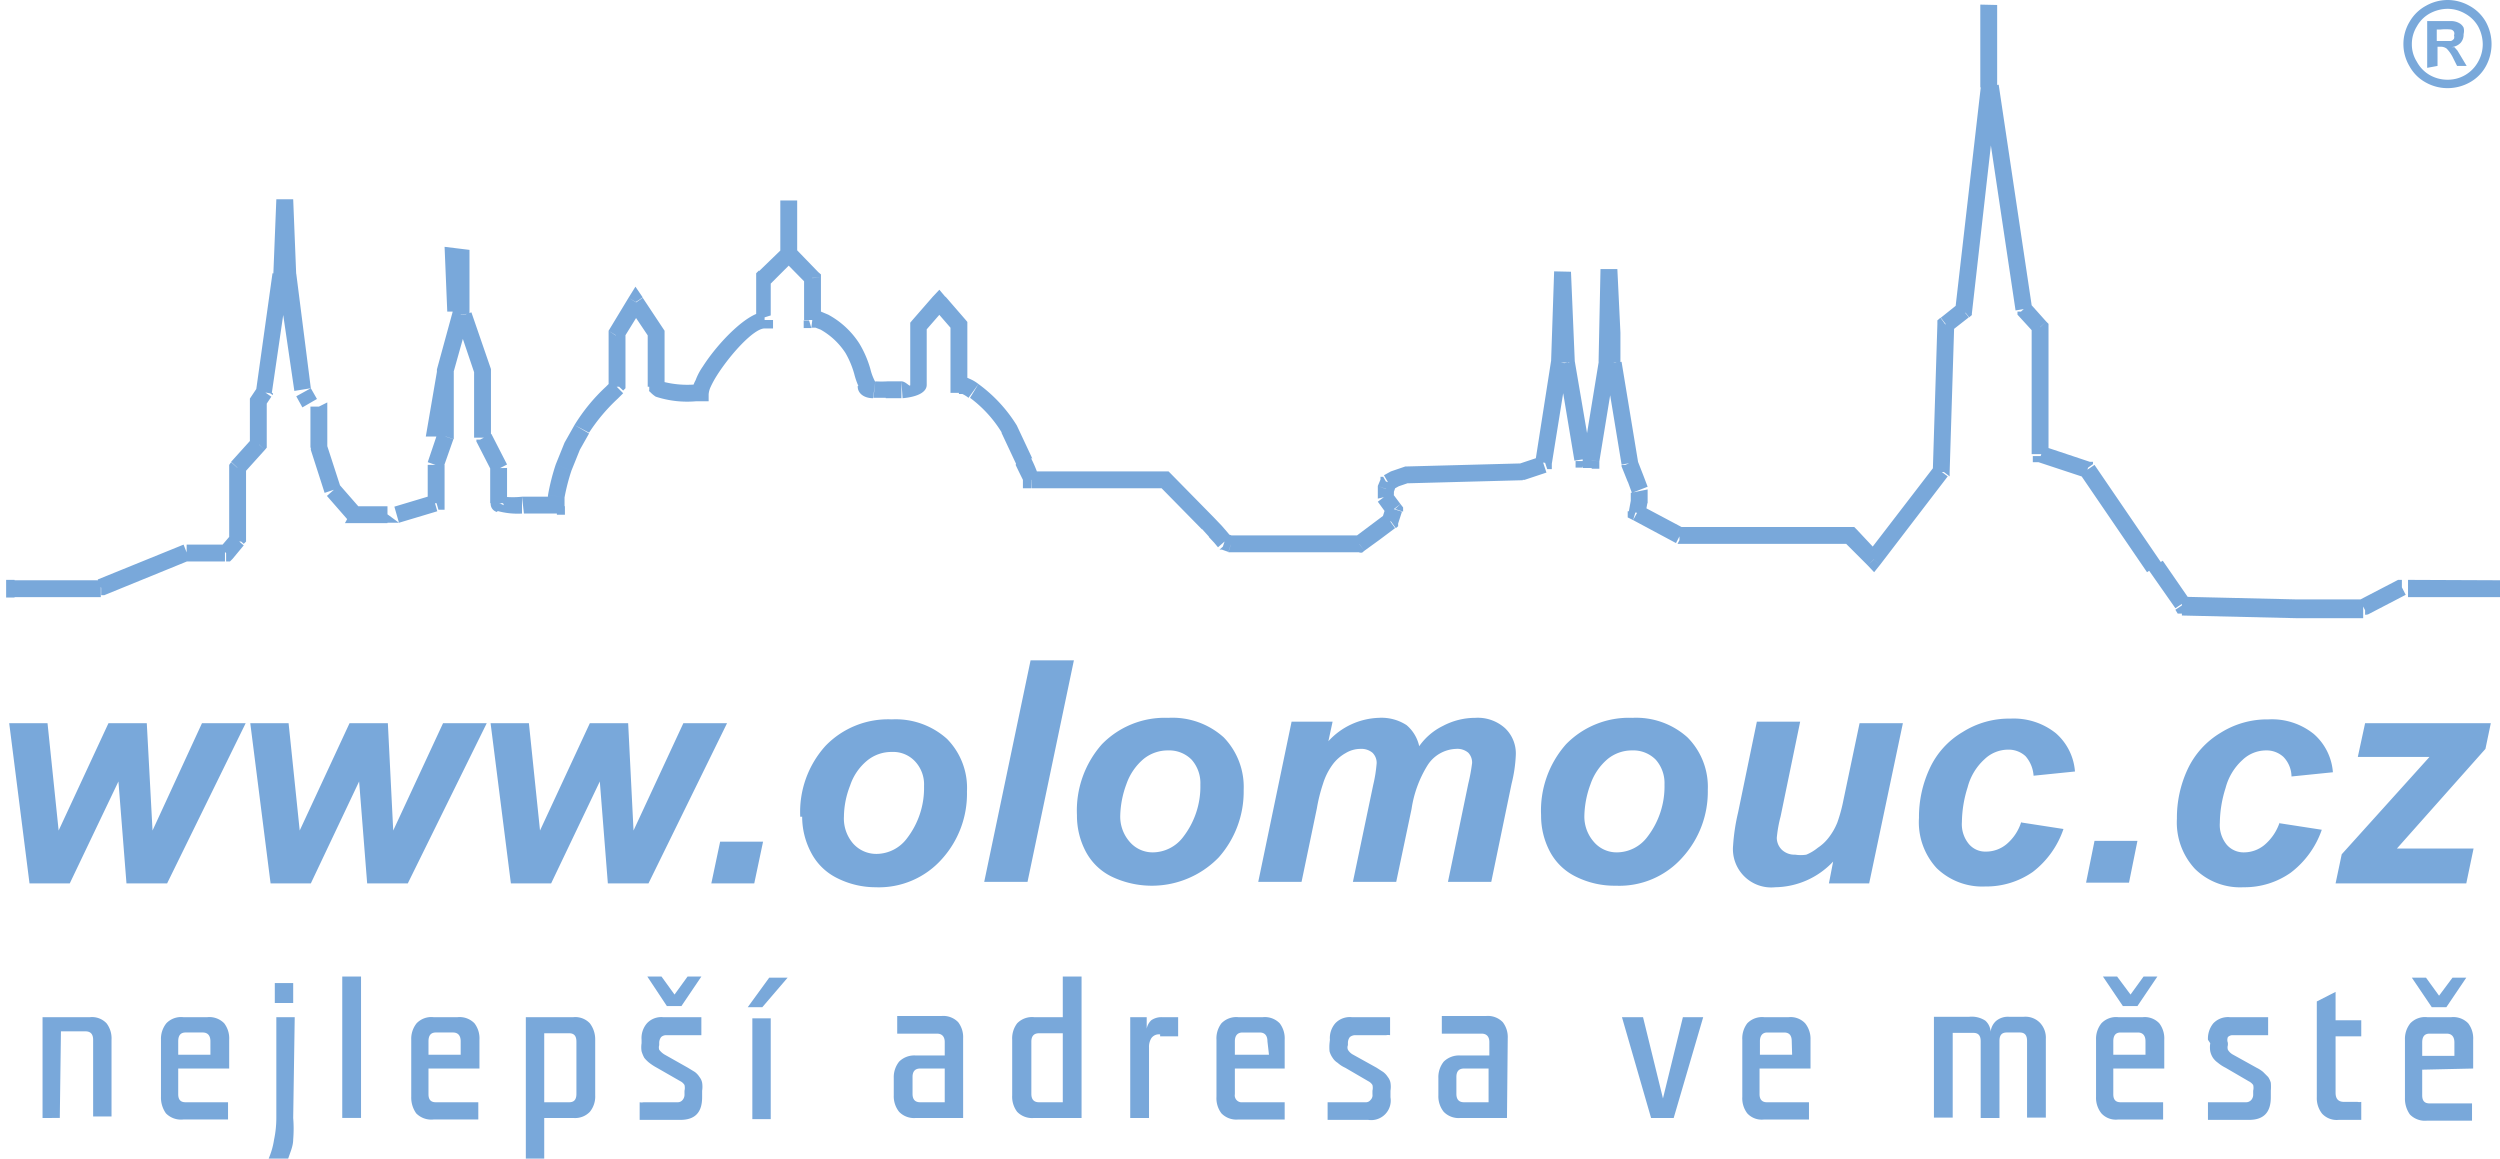 <svg id="Vrstva_1" data-name="Vrstva 1" xmlns="http://www.w3.org/2000/svg" viewBox="0 0 65.23 30.25"><path d="M327.46,421l.05,0h.05v.22Zm-1,.52,1-.52.2.39-1,.52Zm.19.39,0,0h-.05v-.22Zm-1.83-.4,1.73,0V422l-1.73,0Zm0,.44h0v0Zm-3-.51,3,.07V422l-3-.07Zm0,.44h-.11l-.06-.1.18-.12Zm-.5-1.38.69,1-.36.24-.7-1Zm0,0h0l-.18.12ZM319.54,418l1.74,2.55-.37.25-1.74-2.55Zm-.12-.08.08,0,0,.06-.18.13Zm-1.2-.4,1.2.4-.13.41-1.21-.4Zm-.14.41-.15,0v-.16h.22Zm.26-3.52,0,3.31h-.44l0-3.32Zm-.06-.15.06.06v.09h-.22Zm-.42-.47.42.47-.32.29-.43-.47Zm-.33.29,0-.05V414l.21,0Zm-.49-6,.87,5.82-.43.07-.87-5.82Zm-.43.07v0h.22ZM317,406l0,2.15h-.44l0-2.16Zm-.44,0h0Zm0,2.14V406H317v2.14Zm.44,0h0l-.21,0ZM315.9,414l.68-5.92.43.05-.67,5.92Zm.44,0v.09l-.07.06-.14-.18Zm-.81.16.45-.36.28.35-.46.36Zm-.09.17v-.1l.08-.07.13.18Zm-.12,3.85.12-3.85h.44l-.12,3.86Zm.44,0v.07l0,.05-.17-.13Zm-2.16,2.15,1.76-2.29.35.26-1.76,2.3Zm.35.27-.16.2-.17-.18.16-.15Zm-.61-.91.59.63-.31.3L313,420Zm-.16-.07h.09l.07.07-.16.15Zm-4.47,0h4.47v.44h-4.47Zm0,.44h0l-.05,0,.1-.19Zm-1-1,1.11.59-.2.39-1.12-.6Zm-.21.38-.14-.07,0-.16.21,0Zm.38-.48-.06.33-.43-.08.06-.33Zm0-.05V419l-.21,0Zm0-.27V419l-.44,0v-.27Zm0-.07,0,0v0h-.22Zm-.11-.29.11.29-.41.16-.11-.3Zm0,0h0l-.2.07Zm-.16-.41.16.41-.41.16-.16-.4Zm-.41.17V418l.21,0Zm0-2.73.43,2.61-.43.07-.43-2.61Zm-.43.07v0H307Zm.4-.83,0,.78-.44,0,0-.78Zm-.08-1.66.08,1.66-.44,0-.08-1.66Zm-.44,0h0Zm-.05,2.42.05-2.42h.44l-.05,2.42Zm.44,0h0v0l-.22,0Zm-.85,2.53.42-2.57.43.07-.42,2.57Zm.43.07,0,.19h-.2l0-.22Zm-.44-.27h.24l0,.44-.23,0Zm0,.43h-.18l0-.17.22,0Zm-.2-2.77.43,2.52-.44.07-.42-2.52Zm-.43.07v0h.22Zm.33-2.41.1,2.36-.44,0-.1-2.37Zm-.44,0h0Zm-.08,2.37.08-2.37h.44l-.08,2.37Zm.44,0h0v0l-.22,0Zm-.85,2.58.41-2.62.44.07-.42,2.61Zm.43.06,0,.14-.12,0-.07-.21Zm-.85,0,.57-.19.14.42-.57.19Zm.14.42h-.06v-.22Zm-3.05-.35,3-.08v.44l-3,.08Zm-.06,0h.06v.22Zm-.38.13.38-.13.14.41-.38.13Zm0,0h0l.07.21Zm-.18.1.18-.1.22.38-.18.1Zm-.09.11,0-.07.07,0,.11.19Zm-.07.17.07-.17.41.15-.06.17Zm0,.13,0-.06,0-.07.21.08Zm0,.2,0-.2.42-.1,0,.2Zm0,.08,0,0v0l.22-.05Zm.24.33-.24-.33.35-.26.24.32Zm.35-.27.07.09,0,.11-.21-.07Zm-.48.39.1-.32.42.13-.1.31Zm.42.12,0,.07-.06.05-.13-.18Zm-.74.06.4-.3.26.36-.4.3Zm-.4.3.4-.3.26.36-.4.29Zm.26.35-.06.05h-.07v-.22Zm-3.48-.4h3.35v.44H297Zm0,.44h-.07l.07-.21Zm-.1-.48.17.06-.14.41-.17-.06Zm-.14.41-.06,0,0,0,.17-.15Zm.13-.47.1.12-.33.29-.1-.12Zm-.33.29h0l.16-.14Zm.2-.44.13.15-.33.29-.14-.15Zm0,0h0l-.17.14Zm-.21-.22.21.22-.32.3-.2-.22Zm0,0h0l-.16.15Zm-1.12-1.14,1.12,1.14-.31.31-1.12-1.14Zm-.15-.06h.09l.06.06-.15.16Zm-3.49,0,3.49,0v.44l-3.48,0Zm0,.44h-.22v-.22h.22Zm0-.77a3.64,3.64,0,0,1,.22.55h-.44s-.12-.24-.18-.37Zm0-.06c.06.14,0,0,0,.06l-.4.18c-.05-.1,0,.05,0-.06Zm-.4.18h0l.2-.09Zm.4-.18h0l-.4.18h0Zm0,0h0l-.2.09Zm-.38-.81.38.81-.4.19-.38-.81Zm0,0h0l-.2.09Zm-1-1.08a3.82,3.82,0,0,1,1,1.08l-.39.19a3.21,3.21,0,0,0-.83-.91Zm-.24-.14a1,1,0,0,1,.24.14l-.26.36a.79.79,0,0,0-.16-.1Zm-.27-.07a.68.68,0,0,1,.27.07l-.18.4-.09,0Zm0,0h0v0Zm0,.44h-.22v-.22h.22Zm.22-.22h-.44v-1.55h.44Zm-.05-1.69.05.06v.08h-.22Zm-.52-.6.52.6-.33.28-.52-.6Zm-.33,0,.17-.18.16.19-.16.14Zm-.54.62.54-.62.33.29-.54.62Zm-.05.14v-.08l.05-.06.16.14Zm0,0h.43v1.54h-.43Zm-.23,1.45c.12,0,.23.17.23.09h.43c0,.21-.28.32-.63.35Zm-.36,0h.36l0,.44H288Zm-.32,0a2.69,2.69,0,0,0,.32,0v.43l-.37,0Zm0,.15a1,1,0,0,1,0-.15l-.06.44c-.25,0-.41-.14-.4-.32Zm0-.13,0,.06v.07h-.22Zm-.13-.34a1.42,1.42,0,0,0,.13.34l-.38.23a1.92,1.92,0,0,1-.17-.44Zm-.29-.67a2.72,2.72,0,0,1,.29.67l-.42.13a2.38,2.38,0,0,0-.23-.55Zm0,0h0l-.36.25h0Zm-.81-.75a2.22,2.22,0,0,1,.81.75l-.36.25a1.87,1.87,0,0,0-.65-.61Zm-.19-.08.19.08-.2.39-.13-.05Zm-.2,0a.71.71,0,0,1,.2,0l-.14.42-.11,0Zm0,0h0l-.05.43h0Zm-.05.43-.2,0v-.2H286Zm.25-1.31v1.1h-.44v-1.09Zm-.07-.15.07.06v.09H286Zm-.6-.62.6.62-.31.3-.61-.62Zm-.32.3-.06-.06v-.09h.22Zm.37-1.48v1.33h-.44V411.1Zm-.44,0h0Zm0,1.34V411.1h.44v1.34Zm.44,0v.09l-.07.06-.15-.15Zm-1,.44.62-.6.3.31-.61.61Zm-.07.16V413l.07-.07.15.16Zm0,1.11V413H285v1.1Zm.44,0v.22h-.22v-.22Zm-1.83,1.21c.41-.64,1.18-1.42,1.61-1.42v.43c-.28,0-.89.67-1.24,1.22Zm-.19.36a1.57,1.57,0,0,1,.19-.36l.37.23a2.49,2.49,0,0,0-.17.31Zm-.1.33a.81.81,0,0,1,.1-.33l.39.18a.54.54,0,0,0-.05.19Zm0,0s0,0,0,0l.44,0h-.45Zm.44,0v.22h-.22v-.22Zm-.33-.22h.11v.44H283Zm-.86-.07a2.56,2.56,0,0,0,.86.07v.44a2.64,2.64,0,0,1-1.05-.12Zm0,0h0l-.09.19Zm0,0h0l-.17.4h0Zm0,0h0l-.1.19Zm0,0a0,0,0,0,0,0,0l-.19.39a.78.78,0,0,1-.18-.16Zm-.36.26,0-.06v-.07H282Zm.4-.13h-.44v-1.34h.44Zm0-1.46,0,.05v.07H282Zm-.57-.86.57.86-.36.24-.57-.85Zm-.37,0,.18-.29.19.28-.18.12Zm-.52.86.52-.86.38.23-.53.86Zm0,.12v-.06l0-.06.18.12Zm0,0h.44v1.34h-.44Zm.44,1.34V416l-.06.06-.16-.15Zm-.51,0,.14-.14.31.31-.14.14Zm-.82,1a4.73,4.73,0,0,1,.82-1l.31.31a4.71,4.71,0,0,0-.75.89Zm-.26.46.26-.46.38.22-.26.46Zm0,0v0h0l.19.11Zm-.23.57.23-.57.41.16-.23.57Zm-.2.79a5.6,5.6,0,0,1,.2-.79l.41.16a5.29,5.29,0,0,0-.18.7Zm0,.16a.7.7,0,0,1,0-.16l.43.07c0,.06,0,.11,0,.14Zm0,.14a.93.93,0,0,1,0-.14l.43.05s0,.07,0,.11Zm.44,0Zm-.44,0h0l.44,0h0Zm.44,0v.22h-.21V419Zm-1.07-.25.86,0v.44l-.86,0Zm-.05,0h.05v.44h0Zm-.48,0a2.23,2.23,0,0,0,.48,0v.44a2,2,0,0,1-.65-.07Zm.09.26c-.06.13-.19-.3-.09-.26l-.17.4a.22.22,0,0,1-.14-.32Zm0-.09v0l0,.05-.2-.09Zm0-.92,0,.92h-.44l0-.91Zm0-.09,0,0v0h-.22Zm-.41-.8.41.8-.39.2-.41-.8Zm-.39.2,0-.05v0h.22Zm.38-1.83,0,1.73h-.44l0-1.73Zm0-.06v.06h-.22Zm-.51-1.48.51,1.48-.42.14-.5-1.48Zm-.41.14V414h.22Zm.36-1.77L277,414l-.44,0-.07-1.69Zm-.44,0h0Zm0,1.68,0-1.68h.44l0,1.67Zm.43,0v.06l-.21-.06Zm-.84,1.44.41-1.5.43.12-.42,1.5Zm0,.06v-.06l.21.06Zm0,0h.44v1.69H276Zm.44,1.69v.07l-.21-.07Zm-.68.67.25-.74.42.14-.26.74Zm0,.07v0l0,0,.2.07Zm0,1v-1h.44v1Zm.44,0v.17l-.16,0-.06-.21Zm-1.31.09,1-.3.12.42-1,.3Zm.12.42H275v-.22Zm-1.17-.43H275v.44h-1.11Zm0,.44h-.1l-.06-.08.16-.14Zm-.38-1,.55.63-.33.29-.55-.63Zm-.33.29,0,0,0,0,.21-.07Zm0-1.33.36,1.11-.42.14-.36-1.12Zm-.42.13v-.06h.22Zm.43-1.13v1.07h-.44v-1.07Zm0-.11,0,.05v.06h-.22ZM273,416l.16.28-.38.22-.16-.29Zm-.38.21,0,0v0l.21,0Zm0-3.2L273,416l-.43.07-.45-3.07Zm-.43.06h.21Zm.35-2,.08,2-.44,0-.08-2Zm-.44,0h0Zm-.08,2,.08-2h.44l-.08,2Zm.44,0h0l-.22,0Zm-.89,3L272,413l.43.06-.45,3.08Zm.44.06v.05l0,0-.18-.12Zm-.6.14.2-.3.36.25-.2.3Zm0,.12v-.07l0-.05.18.12Zm0,1.08,0-1.08h.44l0,1.08Zm.44,0v.08l-.05.06-.16-.15Zm-.93.45.55-.61.33.3-.55.61Zm-.05.15V418l.05-.07.17.15Zm0,0h.44V420h-.44Zm.44,1.89V420l-.06.06-.16-.14Zm-.68.2.29-.34.33.28-.29.35Zm.33.29-.07.07h-.1v-.22Zm-1.2-.37h1v.44h-1Zm-.08,0,0,0h0v.22Zm-2.24.91,2.24-.91.16.41-2.23.91Zm.17.41h-.08v-.22Zm-2.34-.39,2.25,0v.44l-2.26,0Zm64.78,0h.22v.44h-2.55V421Zm-64.78.45h-.22V421h.22Z" transform="translate(-264.89 -405.87)" style="fill:#79a8da"/><path d="M325.83,428.92l.16-.76,2.29-2.54h-1.87l.19-.88h3.28l-.14.67-2.31,2.6h2l-.19.91Zm-1.46-1.57,1.1.17a2.38,2.38,0,0,1-.81,1.12,2.09,2.09,0,0,1-1.23.38,1.68,1.68,0,0,1-1.27-.48,1.78,1.78,0,0,1-.47-1.31,3,3,0,0,1,.28-1.29,2.19,2.19,0,0,1,.86-.95,2.29,2.29,0,0,1,1.25-.35,1.74,1.74,0,0,1,1.18.38,1.47,1.47,0,0,1,.5,1l-1.08.11a.75.75,0,0,0-.21-.51.65.65,0,0,0-.46-.17.89.89,0,0,0-.61.25,1.49,1.49,0,0,0-.44.73,3.09,3.09,0,0,0-.15.91.81.81,0,0,0,.18.57.58.58,0,0,0,.46.2.84.84,0,0,0,.52-.19,1.31,1.31,0,0,0,.4-.59m-4.83.48h1.12l-.22,1.09h-1.12Zm-1.91-.48,1.1.17a2.37,2.37,0,0,1-.8,1.12,2.12,2.12,0,0,1-1.24.38,1.71,1.71,0,0,1-1.27-.48,1.77,1.77,0,0,1-.46-1.31,3,3,0,0,1,.28-1.29,2.14,2.14,0,0,1,.86-.95,2.27,2.27,0,0,1,1.25-.35,1.76,1.76,0,0,1,1.18.38,1.47,1.47,0,0,1,.5,1l-1.08.11a.86.86,0,0,0-.21-.51.65.65,0,0,0-.46-.17.89.89,0,0,0-.61.25,1.49,1.49,0,0,0-.44.73,3.09,3.09,0,0,0-.15.91.81.81,0,0,0,.18.57.56.56,0,0,0,.45.2.84.84,0,0,0,.53-.19,1.23,1.23,0,0,0,.39-.59m-6.9-2.61h1.13l-.51,2.47a3.42,3.42,0,0,0-.1.56.44.44,0,0,0,.13.31.48.48,0,0,0,.35.13.93.93,0,0,0,.29,0,1.19,1.19,0,0,0,.3-.18,1.16,1.16,0,0,0,.28-.26,1.62,1.62,0,0,0,.23-.4,4.08,4.08,0,0,0,.16-.59l.42-2h1.13l-.88,4.18h-1.05l.11-.57a2.11,2.11,0,0,1-1.51.67,1,1,0,0,1-1.1-1.09,5.16,5.16,0,0,1,.13-.86Zm-2.41,1.64a.92.92,0,0,0-.23-.65.82.82,0,0,0-.61-.24,1,1,0,0,0-.65.23,1.5,1.5,0,0,0-.44.65,2.52,2.52,0,0,0-.16.8,1,1,0,0,0,.25.71.78.78,0,0,0,.61.27,1,1,0,0,0,.78-.4,2.15,2.15,0,0,0,.45-1.37m-3.22.8a2.61,2.61,0,0,1,.65-1.85,2.29,2.29,0,0,1,1.73-.69,2,2,0,0,1,1.44.51,1.83,1.83,0,0,1,.53,1.37,2.55,2.55,0,0,1-.66,1.76,2.2,2.2,0,0,1-1.74.74,2.26,2.26,0,0,1-1.05-.24,1.52,1.52,0,0,1-.68-.67,2,2,0,0,1-.22-.93m-6.51-2.44h1.07l-.11.51a1.86,1.86,0,0,1,1.31-.61,1.2,1.2,0,0,1,.73.19,1,1,0,0,1,.33.55,1.63,1.63,0,0,1,.62-.53,1.8,1.8,0,0,1,.84-.21,1.06,1.06,0,0,1,.78.27.91.91,0,0,1,.28.71,3.69,3.69,0,0,1-.11.74l-.53,2.56h-1.13l.53-2.56a4.77,4.77,0,0,0,.1-.54.37.37,0,0,0-.1-.27.44.44,0,0,0-.32-.1.92.92,0,0,0-.75.44,3,3,0,0,0-.41,1.13l-.4,1.9h-1.13l.53-2.53a3.67,3.67,0,0,0,.09-.57.37.37,0,0,0-.11-.27.45.45,0,0,0-.31-.1.75.75,0,0,0-.39.11,1.07,1.07,0,0,0-.34.3,1.67,1.67,0,0,0-.25.5,4.24,4.24,0,0,0-.16.64l-.4,1.92h-1.13Zm-2.38,1.64a.92.92,0,0,0-.23-.65.82.82,0,0,0-.61-.24,1,1,0,0,0-.65.23,1.5,1.5,0,0,0-.44.65,2.52,2.52,0,0,0-.16.8,1,1,0,0,0,.25.71.79.79,0,0,0,.61.27,1,1,0,0,0,.78-.4,2.15,2.15,0,0,0,.45-1.37m-3.22.8a2.61,2.61,0,0,1,.65-1.85,2.29,2.29,0,0,1,1.73-.69,2,2,0,0,1,1.45.51,1.86,1.86,0,0,1,.52,1.37,2.59,2.59,0,0,1-.65,1.76,2.43,2.43,0,0,1-2.8.5,1.52,1.52,0,0,1-.68-.67,2,2,0,0,1-.22-.93m-2.42,1.74,1.21-5.78h1.13l-1.21,5.78ZM289,426.38a.88.88,0,0,0-.24-.65.78.78,0,0,0-.6-.24,1,1,0,0,0-.65.23,1.42,1.42,0,0,0-.44.65,2.27,2.27,0,0,0-.16.8,1,1,0,0,0,.24.71.81.81,0,0,0,.62.27,1,1,0,0,0,.78-.4,2.15,2.15,0,0,0,.45-1.37m-3.23.8a2.57,2.57,0,0,1,.66-1.85,2.27,2.27,0,0,1,1.73-.69,2,2,0,0,1,1.44.51,1.82,1.82,0,0,1,.52,1.37,2.54,2.54,0,0,1-.65,1.76,2.2,2.2,0,0,1-1.74.74,2.23,2.23,0,0,1-1-.24,1.52,1.52,0,0,1-.68-.67,2,2,0,0,1-.23-.93m-2.14.65h1.12l-.23,1.09h-1.12Zm-1.87,1.09h-1.06l-.21-2.66-1.27,2.66h-1.05l-.53-4.18h1l.29,2.8,1.3-2.8h1l.14,2.8,1.3-2.8h1.14Zm-6.28,0h-1.06l-.21-2.66L273,428.92h-1.05l-.53-4.18h1l.29,2.8,1.3-2.8h1l.14,2.8,1.3-2.8h1.14Zm-6.28,0h-1.06l-.21-2.66-1.27,2.66h-1.05l-.53-4.18h1l.29,2.8,1.3-2.8h1l.15,2.8,1.29-2.8h1.14Z" transform="translate(-264.89 -405.87)" style="fill:#79a8da"/><path d="M328.09,433.78v.67c0,.14.06.21.19.21h1l.11,0v.45h-1.17a.55.55,0,0,1-.45-.16.71.71,0,0,1-.13-.43V433a.65.65,0,0,1,.14-.43.53.53,0,0,1,.44-.16h.63a.54.54,0,0,1,.44.16.65.65,0,0,1,.13.43v.75Zm.84-.71c0-.15-.07-.23-.2-.23h-.45c-.13,0-.19.08-.19.23v.35h.84Zm-.05-1.69h.36l-.52.77h-.38l-.52-.77h.37l.34.47Zm-3.05,3c0,.16.07.24.22.24h.35a.23.23,0,0,0,.1,0v.47h-.59a.52.52,0,0,1-.43-.16.65.65,0,0,1-.14-.43V432l.49-.25v.74h.67v.42h-.67ZM322.5,433a.63.63,0,0,1,.14-.43.53.53,0,0,1,.43-.16h1v.47l-.11,0h-.81a.17.17,0,0,0-.13.05.2.2,0,0,0,0,.15v.06a.21.21,0,0,0,0,.12.34.34,0,0,0,.12.12l.63.35a.83.83,0,0,1,.17.11l.13.13a.52.52,0,0,1,.07.15,1.25,1.25,0,0,1,0,.21v.17c0,.4-.19.59-.57.59H322.5v-.46l.1,0h.89a.18.18,0,0,0,.14-.06.21.21,0,0,0,.05-.15v-.09a.33.33,0,0,0,0-.15.31.31,0,0,0-.12-.1l-.6-.35a1,1,0,0,1-.2-.13.53.53,0,0,1-.13-.13.51.51,0,0,1-.07-.17.66.66,0,0,1,0-.21Zm-2.47.75v.67c0,.14.06.21.19.21h1l.11,0v.45h-1.17a.51.51,0,0,1-.44-.16.65.65,0,0,1-.14-.43V433a.65.65,0,0,1,.14-.43.53.53,0,0,1,.44-.16h.64a.52.52,0,0,1,.43.16.65.65,0,0,1,.13.43v.75Zm.84-.71c0-.15-.07-.23-.2-.23h-.45c-.13,0-.19.08-.19.23v.35h.84Zm-.05-1.69h.36l-.52.77h-.38l-.52-.77h.37l.35.47Zm-3.76,3.69h-.49v-2c0-.15-.06-.22-.19-.22h-.54v2.21h-.49v-2.63h.92a.65.65,0,0,1,.42.1.42.42,0,0,1,.14.29.44.44,0,0,1,.14-.28.48.48,0,0,1,.34-.11h.38a.53.53,0,0,1,.43.16.57.57,0,0,1,.15.42v2.05h-.49v-2c0-.15-.06-.22-.19-.22h-.34c-.13,0-.19.07-.19.22Zm-6.26-1.29v.67c0,.14.07.21.19.21h1l.1,0v.45h-1.17a.51.51,0,0,1-.44-.16.65.65,0,0,1-.13-.43V433a.65.65,0,0,1,.13-.43.54.54,0,0,1,.44-.16h.64a.52.52,0,0,1,.43.16.65.65,0,0,1,.14.43v.75Zm.84-.71c0-.15-.06-.23-.2-.23H311c-.12,0-.19.08-.19.23v.35h.84Zm-3.67,2-.76-2.63h.55l.52,2.12.52-2.12h.53l-.77,2.63Zm-3.76,0H303a.54.54,0,0,1-.44-.16.65.65,0,0,1-.14-.43V434a.65.65,0,0,1,.14-.43.57.57,0,0,1,.44-.16h.75v-.35c0-.14-.07-.22-.2-.22h-.93l-.11,0v-.46h1.15a.54.54,0,0,1,.44.16.64.64,0,0,1,.13.42Zm-1.12-1.29c-.13,0-.2.07-.2.22v.44c0,.15.07.22.2.22h.64v-.88Zm-3.5-.75a.59.59,0,0,1,.14-.43.52.52,0,0,1,.43-.16h1v.47a.23.23,0,0,0-.1,0h-.81a.22.22,0,0,0-.14.05.25.25,0,0,0-.05.15v.06a.16.16,0,0,0,0,.12.34.34,0,0,0,.12.12l.63.35.17.11a.49.49,0,0,1,.12.13.35.35,0,0,1,.07.15.66.66,0,0,1,0,.21v.17a.51.51,0,0,1-.58.59h-1.06v-.46l.1,0h.89a.15.15,0,0,0,.13-.06.17.17,0,0,0,.05-.15v-.09a.33.33,0,0,0,0-.15.27.27,0,0,0-.11-.1l-.6-.35a.77.77,0,0,1-.2-.13.4.4,0,0,1-.13-.13.53.53,0,0,1-.08-.17,1.25,1.25,0,0,1,0-.21Zm-2.48.75v.67a.18.18,0,0,0,.2.21h1l.1,0v.45H297.2a.54.54,0,0,1-.44-.16.65.65,0,0,1-.13-.43V433a.65.65,0,0,1,.13-.43.54.54,0,0,1,.44-.16h.64a.54.54,0,0,1,.44.16.65.65,0,0,1,.13.43v.75Zm.85-.71c0-.15-.07-.23-.2-.23h-.45c-.13,0-.2.08-.2.23v.35H298Zm-2.8-.18a.24.24,0,0,0-.23.1.43.43,0,0,0-.06.24v1.84h-.49v-2.63h.43v.3a.4.4,0,0,1,.12-.22.46.46,0,0,1,.27-.08h.43v.5l-.1,0h-.37Zm-2.54,1.77v-1.8H292c-.13,0-.2.07-.2.22v1.36c0,.15.07.22.2.22Zm-.75.41a.54.54,0,0,1-.44-.16.65.65,0,0,1-.13-.43V433a.65.65,0,0,1,.13-.43.54.54,0,0,1,.44-.16h.75v-1.06h.49v3.69Zm-1.85,0h-1.23a.54.54,0,0,1-.44-.16.65.65,0,0,1-.14-.43V434a.65.65,0,0,1,.14-.43.56.56,0,0,1,.44-.16h.75v-.35c0-.14-.07-.22-.2-.22h-.93l-.11,0v-.46h1.15a.54.54,0,0,1,.44.16.64.64,0,0,1,.13.42Zm-1.12-1.29c-.13,0-.2.07-.2.22v.44c0,.15.07.22.2.22h.64v-.88ZM285,435.07h-.48v-2.63H285Zm.44-3.69-.66.77h-.38l.56-.77ZM281.63,433a.59.59,0,0,1,.14-.43.51.51,0,0,1,.42-.16h1v.47l-.1,0h-.82a.19.19,0,0,0-.13.05.25.25,0,0,0-.05.15v.06a.21.21,0,0,0,0,.12.51.51,0,0,0,.13.12l.62.35.18.11a.49.49,0,0,1,.12.13.35.35,0,0,1,.07.15.68.68,0,0,1,0,.21v.17c0,.4-.19.59-.57.59h-1.06v-.46a.23.23,0,0,0,.1,0h.89a.16.16,0,0,0,.13-.06.21.21,0,0,0,.05-.15v-.09a.33.33,0,0,0,0-.15.27.27,0,0,0-.11-.1l-.61-.35a1.37,1.37,0,0,1-.2-.13.8.8,0,0,1-.13-.13.87.87,0,0,1-.07-.17.68.68,0,0,1,0-.21Zm1.2-1.65h.36l-.52.77h-.38l-.51-.77h.37l.34.47Zm-3.74,1.48v1.8h.65c.13,0,.19-.07.19-.22v-1.36c0-.15-.06-.22-.19-.22Zm.76-.42a.52.52,0,0,1,.43.16.69.69,0,0,1,.14.43v1.45a.63.63,0,0,1-.14.43.53.53,0,0,1-.43.16h-.76v1.06h-.48v-3.69Zm-3.78,1.34v.67c0,.14.06.21.19.21h1l.11,0v.45h-1.17a.55.55,0,0,1-.45-.16.71.71,0,0,1-.13-.43V433a.65.65,0,0,1,.14-.43.53.53,0,0,1,.44-.16h.63a.54.54,0,0,1,.44.16.65.65,0,0,1,.13.43v.75Zm.84-.71c0-.15-.07-.23-.2-.23h-.45c-.13,0-.19.08-.19.23v.35h.84Zm-2.6,2h-.49v-3.69h.49Zm-1.77-3h-.48v-.52h.48Zm0,3a3.36,3.36,0,0,1,0,.56c0,.18-.08.34-.13.5h-.51a2,2,0,0,0,.14-.49,2.76,2.76,0,0,0,.06-.57v-2.63h.48Zm-3-1.29v.67c0,.14.06.21.19.21h1l.11,0v.45h-1.17a.55.55,0,0,1-.45-.16.71.71,0,0,1-.13-.43V433a.65.65,0,0,1,.14-.43.53.53,0,0,1,.44-.16h.63a.54.54,0,0,1,.44.16.65.65,0,0,1,.13.43v.75Zm.84-.71c0-.15-.07-.23-.2-.23h-.45c-.13,0-.19.08-.19.23v.35h.84Zm-3.93,2H266v-2.63h1.24a.52.52,0,0,1,.43.16.65.65,0,0,1,.13.43v2h-.48v-2c0-.15-.07-.22-.2-.22h-.64Z" transform="translate(-264.89 -405.87)" style="fill:#79a8da"/><path d="M328.47,406.94h.37a.16.16,0,0,0,.08-.06.16.16,0,0,0,0-.09.12.12,0,0,0,0-.09.12.12,0,0,0-.08-.06,1.31,1.31,0,0,0-.27,0h-.1Zm-.25.7v-1.22h.64a.43.43,0,0,1,.19.05.28.28,0,0,1,.12.12.33.33,0,0,1,0,.17.32.32,0,0,1-.08.23.38.38,0,0,1-.24.11l.08,0,.08.09.09.15.15.25H329l-.1-.2a.92.92,0,0,0-.17-.25.25.25,0,0,0-.17-.05h-.07v.5Zm.53-1.54a1,1,0,0,0-.46.12.86.86,0,0,0-.34.34.87.87,0,0,0-.13.46.84.84,0,0,0,.13.46.88.88,0,0,0,.34.35.93.93,0,0,0,.46.12.9.9,0,0,0,.8-.47.93.93,0,0,0,.12-.46,1,1,0,0,0-.12-.46.88.88,0,0,0-.35-.34.92.92,0,0,0-.45-.12m0-.23a1.16,1.16,0,0,1,.57.15,1.09,1.09,0,0,1,.43.42,1.2,1.2,0,0,1,0,1.16,1.06,1.06,0,0,1-.42.42,1.19,1.19,0,0,1-.58.15,1.16,1.16,0,0,1-.57-.15,1.06,1.06,0,0,1-.42-.42,1.13,1.13,0,0,1,0-1.16,1.09,1.09,0,0,1,.43-.42,1.15,1.15,0,0,1,.56-.15" transform="translate(-264.89 -405.87)" style="fill:#79a8da"/></svg>